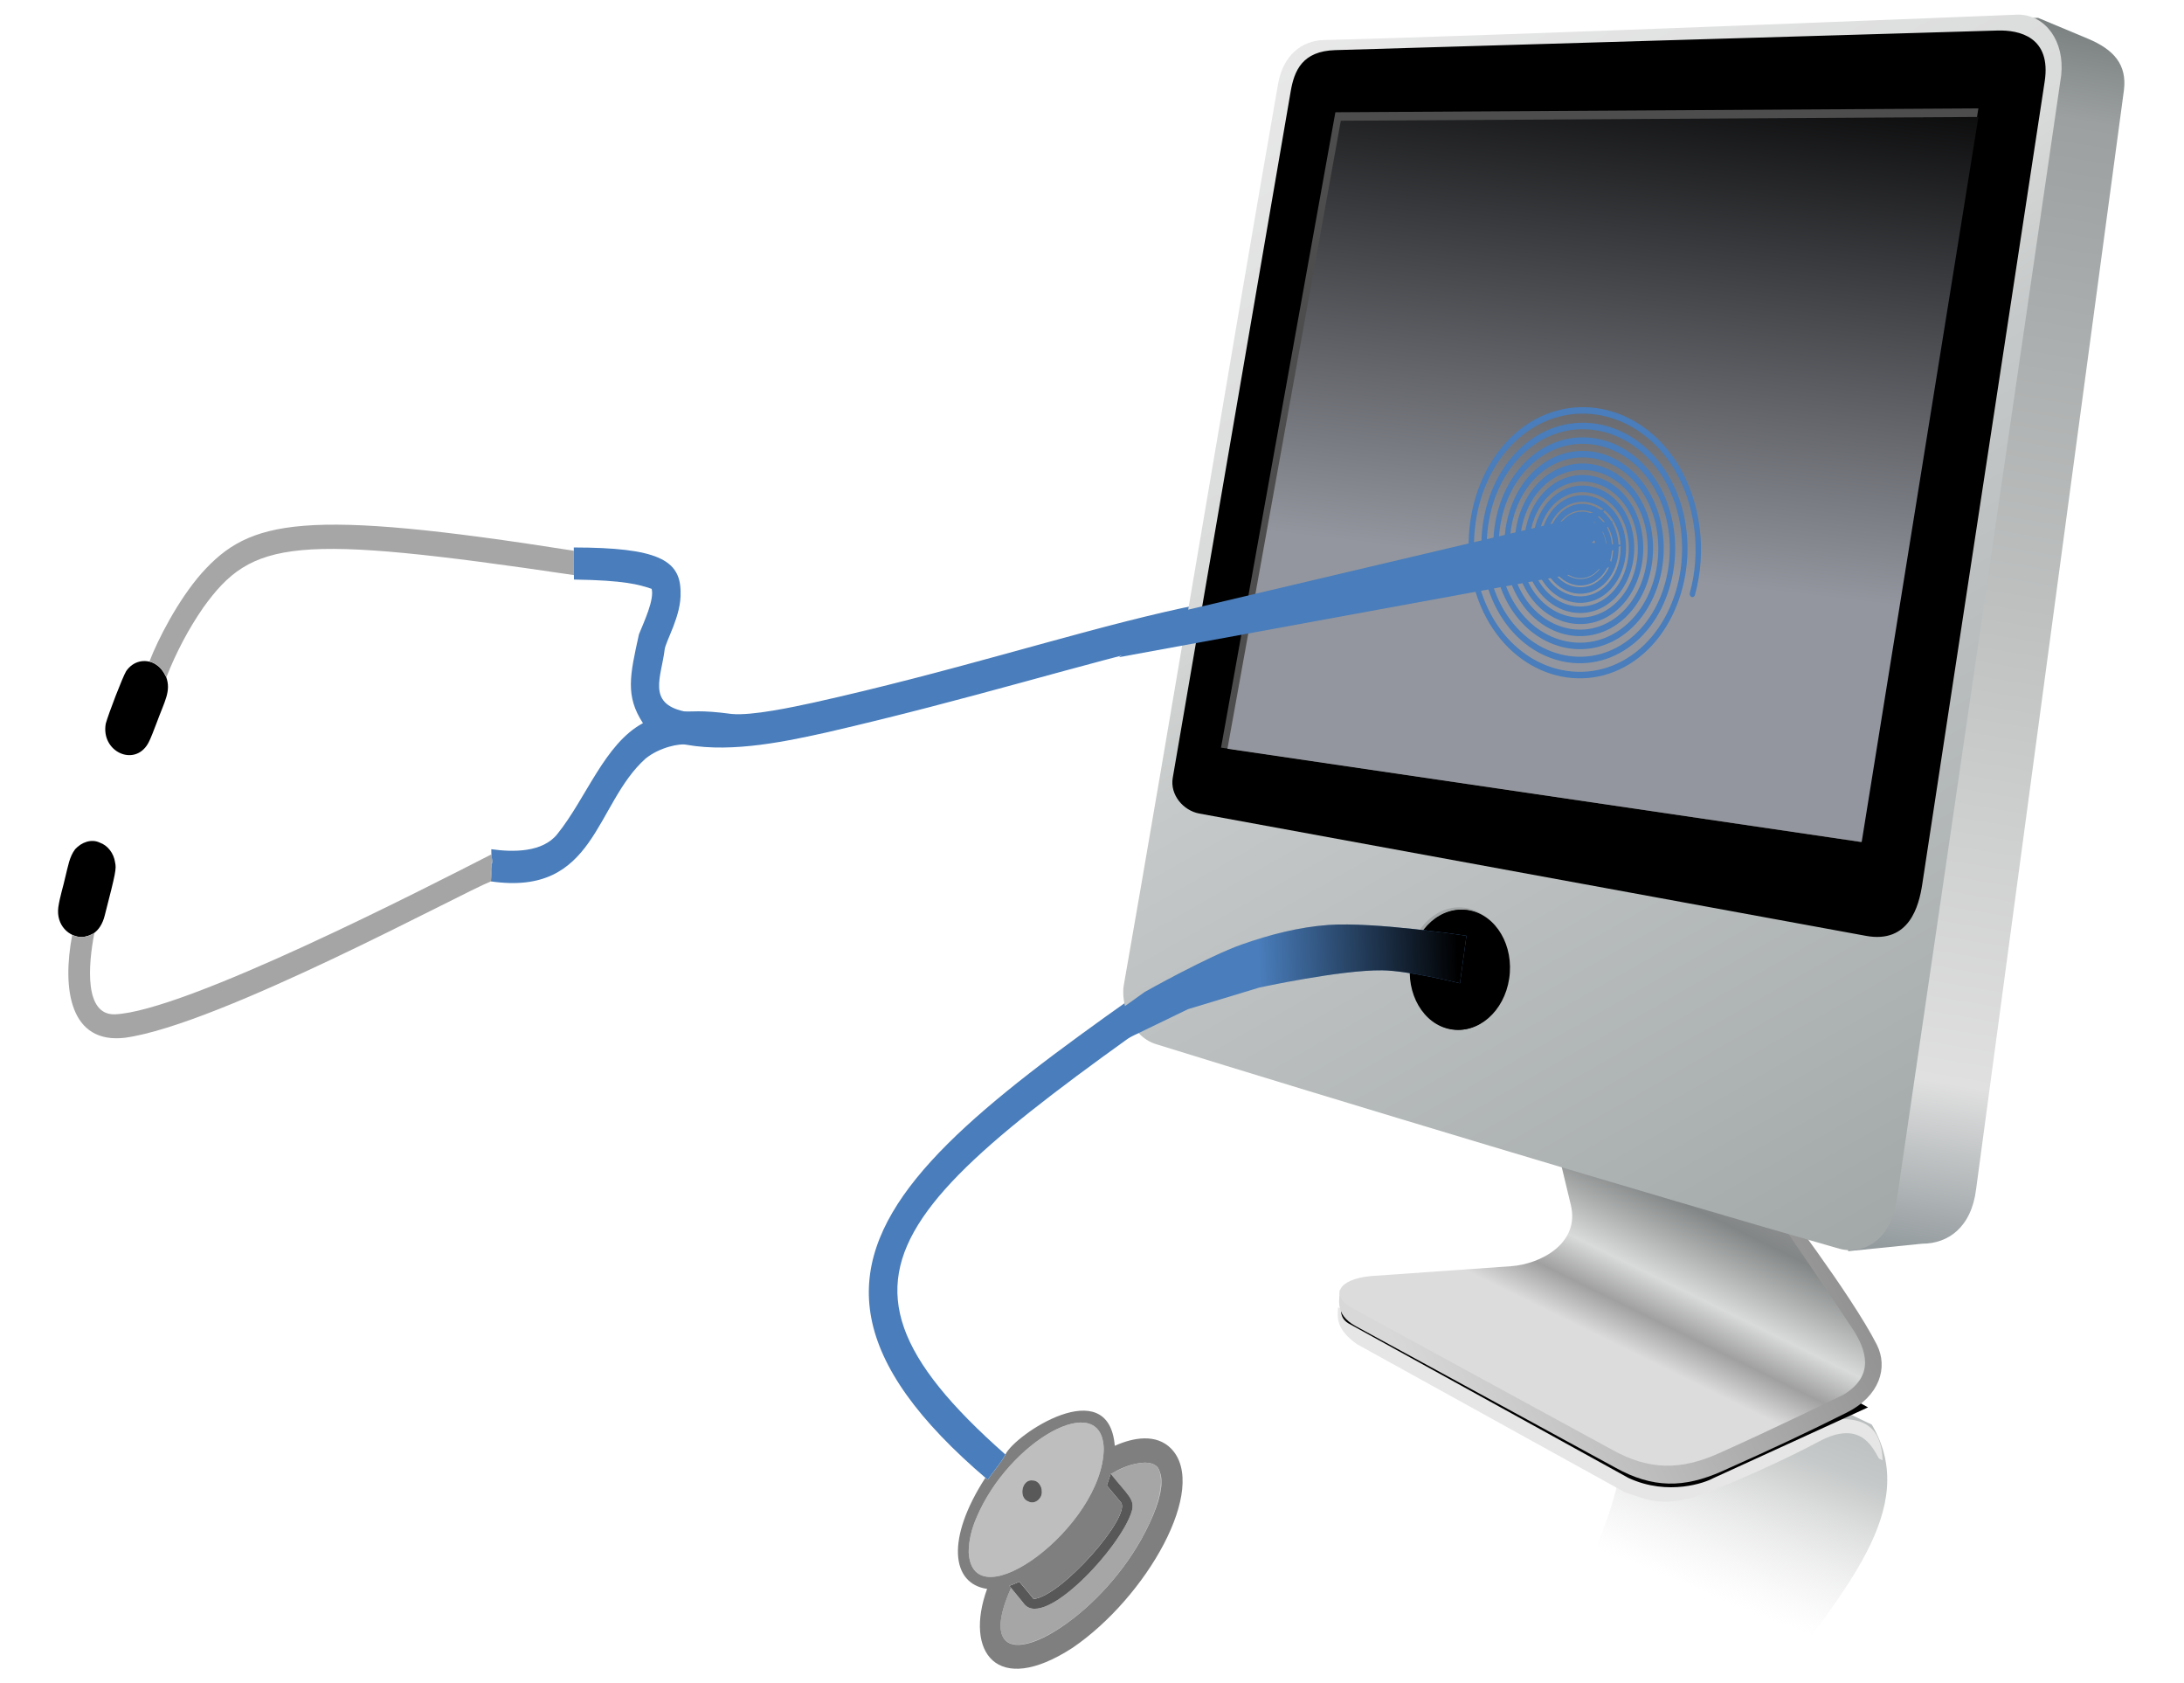 <?xml version="1.0" encoding="UTF-8"?>
<svg version="1.0" viewBox="0 0 980 755" xmlns="http://www.w3.org/2000/svg" xmlns:xlink="http://www.w3.org/1999/xlink">
<defs>
<linearGradient id="d" x1="721.73" x2="821.63" y1="607.7" y2="12.772" gradientTransform="translate(-172.44,114.01)" gradientUnits="userSpaceOnUse">
<stop stop-color="#8e9699" offset="0"/>
<stop stop-color="#e0e0e0" offset=".138"/>
<stop stop-color="#9ca0a0" offset=".86"/>
<stop stop-color="#596161" offset="1"/>
</linearGradient>
<linearGradient id="c" x1="382.97" x2="714.56" y1="32.746" y2="614.03" gradientTransform="translate(-172.44,114.01)" gradientUnits="userSpaceOnUse">
<stop stop-color="#ececec" offset="0"/>
<stop stop-color="#d9dada" offset=".357"/>
<stop stop-color="#c6c9c9" offset=".472"/>
<stop stop-color="#a0a6a6" offset="1"/>
</linearGradient>
<linearGradient id="a" x1="549.15" x2="614.66" y1="626.97" y2="493.69" gradientTransform="translate(-172.44,114.01)" gradientUnits="userSpaceOnUse">
<stop stop-color="#dcdcdc" offset="0"/>
<stop stop-color="#a0a0a0" offset=".118"/>
<stop stop-color="#d9dada" offset=".236"/>
<stop stop-color="#838686" offset=".472"/>
<stop stop-color="#c8c5c8" offset="1"/>
</linearGradient>
<linearGradient id="g" x1="763.24" x2="534.75" y1="618.33" y2="743.13" gradientTransform="translate(-172.44,114.01)" gradientUnits="userSpaceOnUse">
<stop stop-color="#797979" offset="0"/>
<stop stop-color="#d8d8d8" offset="1"/>
</linearGradient>
<linearGradient id="f" x1="588.12" x2="645.95" y1="740.29" y2="595.99" gradientTransform="translate(-173.96,114.01)" gradientUnits="userSpaceOnUse">
<stop stop-color="#ececec" stop-opacity="0" offset="0"/>
<stop stop-color="#d9dada" offset=".357"/>
<stop stop-color="#c6c9c9" offset=".472"/>
<stop stop-color="#a0a6a6" offset="1"/>
</linearGradient>
<filter id="k">
<feGaussianBlur stdDeviation="1.321"/>
</filter>
<linearGradient id="e" x1="649.95" x2="621.15" y1="57.661" y2="300.41" gradientTransform="translate(-172.44,114.01)" gradientUnits="userSpaceOnUse">
<stop offset="0"/>
<stop stop-color="#93969e" offset="1"/>
</linearGradient>
<filter id="j" x="-.1" y="-.133" width="1.2" height="1.266">
<feGaussianBlur stdDeviation="2.155"/>
</filter>
<filter id="i">
<feGaussianBlur stdDeviation="1.609"/>
</filter>
<filter id="h">
<feGaussianBlur stdDeviation="0.636"/>
</filter>
<linearGradient id="b" x1="309.14" x2="220.02" y1="582.66" y2="586.54" gradientTransform="translate(26,-2)" gradientUnits="userSpaceOnUse">
<stop offset="0"/>
<stop stop-opacity="0" offset="1"/>
</linearGradient>
</defs>
<g transform="translate(319.01 -152.28)">
<g transform="matrix(-.133 .38 .336 .15 -193.67 160.6)">
<path d="m1139.4 1613.1c-2.94 0.31-5.87 0.56-8.81 0.75-14.43 0.93-36.54 0.19-47.81-9.4-1.41-1.2-2.65-2.54-3.69-4.03-2.17-4.34-1.82-9.68 0.13-15.35 0.01-0.02 0.01-0.04 0.02-0.05 0.32-0.93 0.69-1.88 1.1-2.83l0.06-0.15c1.17-2.72 2.67-5.5 4.4-8.26 0.04-0.07 0.08-0.14 0.13-0.21 5.63-8.92 13.6-17.61 20.61-23.68 0.05-0.06 0.1-0.1 0.15-0.14 0.4-0.35 0.8-0.69 1.2-1.02 13.97 27.96 14.59 38.47 29.06 39.11 41.77 1.56 158.97-52.74 143.36-86.48-3.54-7.35-7.19-14.63-10.6-22.01 6.56-0.6 12.5-0.86 17.84-0.8 0.85 0 1.68 0.02 2.5 0.05 0.44 0.01 0.88 0.03 1.31 0.04 0.81 0.03 1.6 0.07 2.38 0.12 0.8 0.05 1.6 0.11 2.38 0.17 0.75 0.06 1.49 0.14 2.21 0.22h0.03c2.92 0.32 5.6 0.76 8.04 1.32 0 0 0.01 0.01 0.02 0.01 0.61 0.13 1.19 0.27 1.77 0.43 0.01 0.01 0.02 0.01 0.03 0.01 1.44 0.38 2.79 0.8 4.06 1.27 0.02 0.01 0.04 0.02 0.05 0.02 0.25 0.09 0.51 0.19 0.76 0.29s0.5 0.2 0.74 0.3c0.45 0.19 0.9 0.39 1.33 0.59 0.45 0.21 0.89 0.43 1.31 0.66 0.45 0.24 0.88 0.48 1.29 0.73 21.63 13.13 1.87 44.77-37.7 73.48-0.26 0.19-0.52 0.38-0.79 0.57-35.5 25.55-86.63 48.67-138.12 54.19-0.25 0.03-0.5 0.059-0.75 0.08z" fill="#a6a6a6"/>
<path d="m1279 1558.3c39.57-28.71 59.33-60.35 37.7-73.48 21.76 13.049 2.77 44.46-37.7 73.48z" fill="#a6a6a6"/>
<path d="m1084.3 1530.2c-60.68-26.21 35.21-112.98 128.76-119.15 13-1.05 26.38 0.22 38.59 5.02 70.65 32.819-87.42 144.83-167.35 114.13zm88.25-65.47c1.28-13.52-20.42-17.06-23.52-3.44-2.32 5.78 1.67 12.69 7.28 14.77 7.32 3.54 16.92-3.31 16.24-11.33z" fill="#bebebe"/>
<path d="m1156.3 1476c-5.61-2.08-9.6-8.99-7.28-14.77 3.1-13.62 24.8-10.08 23.52 3.44 0.68 8.02-8.92 14.87-16.24 11.33z" fill="#595959"/>
<path d="m1139.4 1613.1c-26.15 3.04-47.5 0.62-56.62-8.65 11.27 9.59 33.38 10.33 47.81 9.4 2.94-0.19 5.87-0.44 8.81-0.75z" fill="#a6a6a6"/>
<path d="m1131.3 1571.8c9.46 17.75 123.25-30.91 138.42-61.89-3.83-7.78-7.57-15.6-11.13-23.49 3.11-3.11 5.95-6.49 8.77-9.86 0.42 0.92 0.87 1.86 1.34 2.82 3.41 7.38 7.06 14.66 10.6 22.01 15.61 33.74-101.59 88.04-143.36 86.48-14.47-0.64-15.09-11.15-29.06-39.11l-0.21-0.42c4.59 0.04 9.19 0.13 13.82 0.27 3.62 7.71 7.27 15.42 10.81 23.19z" fill="#585858"/>
<path d="m1105.5 1549.9c-7.01 6.07-14.98 14.76-20.61 23.68 5.48-8.95 12.66-16.881 20.61-23.68z" fill="#a6a6a6"/>
<path d="m1079.7 1583.7c0.22-0.51 0.44-1.01 0.67-1.51-0.41 0.95-0.78 1.9-1.1 2.83 0.13-0.44 0.27-0.879 0.43-1.32z" fill="#a6a6a6"/>
<path d="m1084.3 1530.2c79.93 30.7 238-81.31 167.35-114.13-12.21-4.8-25.59-6.07-38.59-5.02-93.55 6.17-189.44 92.94-128.76 119.15zm46.96 41.65c-3.54-7.77-7.19-15.48-10.81-23.19-4.63-0.14-9.23-0.23-13.82-0.27l0.21 0.42c-0.4 0.33-0.8 0.67-1.2 1.02-0.05 0.04-0.1 0.08-0.15 0.14-7.95 6.8-15.13 14.73-20.61 23.68-0.05 0.07-0.09 0.14-0.13 0.21-1.73 2.76-3.23 5.54-4.4 8.26l-0.06 0.15c-0.23 0.5-0.45 1-0.67 1.51-0.16 0.44-0.3 0.88-0.43 1.32-0.01 0.01-0.01 0.03-0.02 0.05-1.95 5.67-2.3 11.01-0.13 15.35 1.04 1.49 2.28 2.83 3.69 4.03 9.12 9.27 30.47 11.69 56.62 8.65 0.25-0.02 0.5-0.05 0.75-0.08 51.49-5.52 102.62-28.64 138.12-54.19 0.27-0.19 0.53-0.38 0.79-0.57 40.47-29.02 59.46-60.43 37.7-73.48-0.41-0.25-0.84-0.49-1.29-0.73-0.42-0.23-0.86-0.45-1.31-0.66-0.43-0.2-0.88-0.4-1.33-0.59-0.24-0.1-0.49-0.2-0.74-0.3s-0.51-0.2-0.76-0.29c-0.01 0-0.03-0.01-0.05-0.02-1.27-0.47-2.62-0.89-4.06-1.27-0.01 0-0.02 0-0.03-0.01-0.58-0.16-1.16-0.3-1.77-0.43-0.01 0-0.02-0.01-0.02-0.01-2.44-0.56-5.12-1-8.04-1.32h-0.03c-0.72-0.08-1.46-0.16-2.21-0.22-0.78-0.06-1.58-0.12-2.38-0.17-0.78-0.05-1.57-0.09-2.38-0.12-0.43-0.01-0.87-0.03-1.31-0.04-0.82-0.03-1.65-0.05-2.5-0.05-5.34-0.06-11.28 0.2-17.84 0.8-0.47-0.96-0.92-1.9-1.34-2.82-2.82 3.37-5.66 6.75-8.77 9.86 3.56 7.89 7.3 15.71 11.13 23.49-15.17 30.98-128.96 79.64-138.42 61.89zm3.78-152.87c11.67-1.91 22.43-7.25 33.86-10.15-0.33-1.21-0.65-2.42-0.96-3.6 80.4-21 123.74 3.44 112.67 46.89 74.57-0.99 106.38 54.52 21.24 122.48-85.28 65.12-225.68 93.14-248.35 33.41-8.74-23.32 5.84-48.23 22.81-66.25-72.9-37.101 34.54-120.3 58.73-122.78z" fill="#7f7f7f"/>
<path d="m1027.6 143.63c-1.98 4.25-5.05 8.02-8.89 11.6-0.01 0.01-0.02 0.02-0.03 0.02-5.66 4.26-13.42 6.6-23.24 5.59-49.27-4.63-53.02-5.28-59-9.51-8.75-5.19-14.02-15.48-13.2-25.62-0.34-11.33 7.96-21.35 17.93-25.82 10.22-3.63 21.29-1.25 31.76-0.25 11.72 1.6 23.67 1.73 35.26 4.26 19.41 4.57 25.66 24.65 19.41 39.73z"/>
<path d="m1018.7 155.23c3.84-3.58 6.91-7.35 8.89-11.6-1.86 4.49-4.83 8.54-8.89 11.6z" fill="#a5a5a5"/>
<path d="m799 84.486c30.87 5.45 31.49 50.49 1.31 56.79-8.34 1.53-16.88 1.16-25.31 1.66-25.49 0.36-39.03 4.25-51.22-7.61l-0.01-0.01c-4.49-5.56-7.71-10.95-8.33-19.38-0.46-12.53 6.93-25.09 20.68-29.1 7.77-1.75 51.44-3.21 62.88-2.35z"/>
<path d="m766.82 586.87c2.44 1.2 4.92 2.19 7.28 3.03-3.03-1.04-5.9-2.15-7.28-3.03z" fill="#8196ad"/>
<path d="m774.68 589.16c0.76 0.29 1.52 0.59 2.27 0.9 0.25 0.1 0.5 0.2 0.74 0.3 0.6 0.25 1.18 0.49 1.74 0.72 0.74 0.31 1.49 0.63 2.23 0.95 0.56 0.24 1.13 0.47 1.7 0.7 0.11 0.05 0.21 0.1 0.32 0.14-0.34-0.09-0.8-0.23-1.37-0.39-0.34-0.1-0.71-0.21-1.11-0.33-0.17-0.05-0.36-0.11-0.55-0.16-0.24-0.07-0.49-0.15-0.74-0.22-1.47-0.46-3.16-0.99-4.86-1.55-0.29-0.1-0.59-0.2-0.88-0.3-0.02-0.01-0.04-0.02-0.06-0.02-2.36-0.84-4.84-1.83-7.28-3.03-0.09-0.06-0.18-0.12-0.26-0.17l-0.21-0.17c2.77 0.64 5.46 1.54 8.12 2.56 0.07 0.02 0.13 0.04 0.2 0.07z" fill="#8196ad"/>
<path d="m1110.9 233.77c-56.36 103.83-302 330.78-326.46 359.37-0.06-0.02-0.14-0.04-0.22-0.07-0.24-0.08-0.54-0.2-0.9-0.34-0.57-0.23-1.14-0.46-1.7-0.7-0.74-0.32-1.49-0.64-2.23-0.95-0.56-0.23-1.14-0.47-1.74-0.72-0.24-0.1-0.49-0.2-0.74-0.3-0.75-0.31-1.51-0.61-2.27-0.9-0.07-0.03-0.13-0.05-0.2-0.07-2.93-1.14-5.9-2.16-8.12-2.56h-0.01c-1.02-0.41-2.15-0.51-3.07 0.1-0.02 0-0.03 0.01-0.04 0.02-0.63-0.39-1.25-0.78-1.88-1.17 0-0.01 0-0.01-0.01-0.01-0.1-0.06-0.2-0.12-0.3-0.19-0.71-0.47-1.56-0.99-2.6-1.57-0.03-0.02-0.06-0.04-0.09-0.05-0.54-0.32-1.09-0.64-1.64-0.95 63.16-61.19 301.03-291.07 335.21-370.8 13.97-34.49-37.54-50.09-74.01-55.99 0.24-0.22 0.48-0.44 0.72-0.67 0.01 0 0.02-0.01 0.03-0.02 4.06-3.06 7.03-7.11 8.89-11.6 1.74-3.73 2.64-7.83 2.47-12.51 60.15 9.97 112.74 41.59 80.91 102.65z" fill="#a5a5a5"/>
<path d="m765.02 587.23c-0.61 0.03-1.2-0.11-1.7-0.52 0.61 0.34 1.13 0.52 1.7 0.52z" fill="#6f8eb1"/>
<path d="m763.28 586.63c0.92-0.61 2.05-0.51 3.07-0.1-1.4-0.25-2.49-0.27-3.07 0.1z" fill="#6f8eb1"/>
<path d="m765.02 587.23c-0.57 0-1.09-0.18-1.7-0.52-0.01 0-0.02-0.01-0.03-0.01-0.02-0.02-0.03-0.04-0.05-0.05 0.01-0.01 0.02-0.02 0.04-0.02 0.58-0.37 1.67-0.35 3.07-0.1h0.01l0.21 0.17 0.11 0.1c-0.15 0.07-0.3 0.13-0.46 0.19-0.29 0.1-0.59 0.18-0.89 0.22-0.11 0.01-0.21 0.02-0.31 0.02z" fill="#6f8eb1"/>
<path d="m758.44 583.71c1.04 0.58 1.89 1.1 2.6 1.57-0.86-0.52-1.73-1.05-2.6-1.57z" fill="#497dbb"/>
<path d="m723.78 135.32c-5.38-5.46-8.07-12.41-8.33-19.38 0.62 8.43 3.84 13.82 8.33 19.38z" fill="#a6a6a6"/>
<path d="m715.44 115.94c0.26 6.97 2.95 13.92 8.33 19.38l0.01 0.01c0.11 0.14 0.22 0.28 0.34 0.42-29.84 1.22-59.55 6.02-88.18 14.49-91.97 29-116.5 74.26-202.02 414.93-0.6-0.24-1.19-0.47-1.79-0.71-5.48-2.19-11.77-4.66-17.91-7.14l-2.16-0.87-2.13-0.87c-0.28-0.11-0.56-0.23-0.83-0.34 80.02-330.44 115.67-386.92 192.51-420.75 38.44-16.61 88.3-23.85 113.83-24.66-0.14 2.21-0.13 4.24 0 6.11z" fill="#a6a6a6"/>
<path d="m784.48 593.14c-32.39 127.41-125.89 88.53-195.86 128.91-17.89 11.55-31.33 33.16-32.88 42.02-12.84 57.51-51.3 117.22-76.57 156.81-200.09 307.33-351.7 462.09-360.08 634.54-1.2 28.94 2.98 69.63 27.64 84.52 59.4 39.28 187.94-57.76 249.42-101.1 412.13-294.86 656.7-553.28 772.79-130.04-11.43 2.9-22.19 8.24-33.86 10.15-97.34-330.85-224.94-216.03-666.24 110.83-136.54 98.26-256.17 189.44-337.28 141.94-41.31-22.85-49.34-73.78-47.79-121.14 10.88-188.14 184.37-365.85 371.23-657.32 13.96-22.05 41.45-65.4 48.8-89.82 10.09-38.54 16.26-46.71 19.1-56.28 8.5-45.99-25.17-39.93-53.91-47-9.26-2.59-42.63 5.88-66.64-5.06-32.54-13.07-34.52-44.74 3.43-141.24 1.09 0.46 2.2 0.92 3.33 1.38 0.27 0.11 0.55 0.23 0.83 0.34l2.13 0.87 2.16 0.87c6.14 2.48 12.43 4.95 17.91 7.14 2.26 0.91 4.38 1.77 6.3 2.56-22.43 59.26-24.48 77-25.92 93.5 9.77 7.59 36.68 4.53 52.22 3.71 46.45 6.16 69.24 9.1 88.88 40.53 38.33-35.94 102.72-35.23 152.08-54.02 25.71-9.38 38.96-43.76 45.76-70.21 2.99 1.12 5.2 2.19 6.9 3.13 0.03 0.01 0.06 0.03 0.09 0.05 0.87 0.52 1.74 1.05 2.6 1.57 0.1 0.07 0.2 0.13 0.3 0.19 0.01 0 0.01 0 0.01 0.01 0.78 0.5 1.39 0.92 1.93 1.22 0.01 0 0.02 0.01 0.03 0.01 0.5 0.41 1.09 0.55 1.7 0.52 0.1 0 0.2-0.01 0.31-0.02 0.3-0.04 0.6-0.12 0.89-0.22 0.16-0.06 0.31-0.12 0.46-0.19 0.05 0.02 0.1 0.05 0.15 0.07 1.38 0.88 4.25 1.99 7.28 3.03 0.02 0 0.04 0.01 0.06 0.02 0.29 0.1 0.59 0.2 0.88 0.3 1.72 0.6 3.36 1.11 4.86 1.55 0.25 0.07 0.5 0.15 0.74 0.22 0.19 0.05 0.38 0.11 0.55 0.16 0.4 0.12 0.77 0.23 1.11 0.33 0.71 0.21 1.36 0.41 1.95 0.59 0.08 0.031 0.16 0.051 0.22 0.07z" fill="#497dbb"/>
</g>
<path d="m397.43 732.57 123.46 58.78c22.58 38.04-14.88 75.88-40.53 113.93l-86.74-50.22c26.28-59.07 16.86-83.27 3.81-122.49z" fill="url(#f)" fill-rule="evenodd"/>
<path d="m281.39 738.83c-0.26 4.45-1.07 9.68 8.52 16.46l120.22 66.44c10.19 3.28 17.6 7.56 37.14 0 15.05-5.83 36.09-15.37 49.83-22.75 18.12-9.72 23.76 1.73 26.98 7.55l1.68 0.85c-0.83-26.15-24.64-16.2-33.76-18.57l-210.61-49.98z" fill="#e6e6e6" fill-rule="evenodd"/>
<path d="m283.26 738.74c-0.28 2.71 0.3 5.12 3.09 6.8l125.58 69.29c17.77 8.26 34.45 1.89 37.43 0.19l68.74-31.44-47.35-26.03-187.49-18.81z" fill-rule="evenodd" filter="url(#k)" stroke="#000" stroke-width=".997px"/>
<path d="m379.19 667c62.82 55.11 2.46 68.63-97.02 63.95 0.21 3.45-2.93 10.74 7.22 16.27l116.49 63.47c16.72 9.3 30.82 9.16 47.78 1.6 23.77-10.6 38.49-17.57 56-26.32 14.7-7.35 18.73-20.17 13.46-30.54-11.39-22.38-45.33-66.75-45.33-66.75l-98.6-21.68z" fill="url(#g)" fill-rule="evenodd"/>
<path d="m377.72 658.97s4.79 19.97 8.13 33.87c4.2 17.42-13.9 26.55-26.74 27.45l-63.14 4.45c-14.89 1.46-18.19 8.92-8.04 14.45l116.49 63.47c16.72 9.3 30.82 9.16 47.78 1.6 23.77-10.6 55.99-26.32 55.99-26.32 14.12-8.51 10.39-20.02 3.97-29.74-15.03-22.75-45.33-66.75-45.33-66.75l-89.11-22.48z" fill="url(#a)" fill-rule="evenodd"/>
<path d="m595.57 160.31 22.48 9.4c11.39 4.82 17.39 11.48 15.99 22.99l-66.32 492.94c-2.11 17.33-12.64 24.54-24.18 24.56l-33.27 3.36 44.52-552.89 40.78-0.36z" fill="url(#d)" fill-rule="evenodd"/>
<path d="m254.49 189.89c-20.05 114.49-49.83 293.99-69.25 404.42-1.25 7.08 2.32 22.61 14.52 26.39 75.92 23.56 221.22 67.44 306.62 91.76 8.56 2.43 22.72-1.31 25.81-22.39 20.39-138.39 73.71-504.09 73.71-504.09 1.58-15.1-6.94-27.06-19.34-27.14 0 0-238.45 9.67-311.45 11.39-10.03 0.24-18.38 6.87-20.62 19.66z" fill="url(#c)" fill-rule="evenodd"/>
<path d="m260.64 193.39c1.59-9.26 5.1-17.69 19.47-18.12l297.09-8.79c9.96-0.3 23.73 2.87 20.78 22.25l-54.93 360.08c-1.52 10.01-5.83 26.24-24.62 22.8l-299.16-54.87c-7.06-1.29-12.79-8.2-11.55-15.43l52.92-307.92z" fill-rule="evenodd" stroke="#000" stroke-width="1.014px"/>
<path d="m280.2 202.64 288.53-1.73-52.82 329.09-287.02-42.33 51.31-285.03z" fill="#4d4d4d" fill-rule="evenodd"/>
<path d="m282.64 206.45 286.1-1.71-52.38 325.27-284.59-41.84 50.87-281.72z" fill="url(#e)" fill-rule="evenodd"/>
<ellipse transform="matrix(.854 .155 -.125 .825 251.29 206.8)" cx="162.57" cy="430.69" rx="25.644" ry="32.284" filter="url(#i)"/>
<ellipse transform="matrix(.984 .179 -.15 .989 0 0)" cx="420.24" cy="517.81" rx="22.263" ry="26.954"/>
<path transform="matrix(.854 .155 -.125 .825 249.96 205.73)" d="m188.21 430.69c0 17.82-17.97-6.24-32.12-6.24-14.16 0-19.17 24.06-19.17 6.24s11.49-32.29 25.65-32.29c14.15 0 25.64 14.47 25.64 32.29z" filter="url(#j)" opacity=".356"/>
<path transform="matrix(.854 .155 -.125 .825 250.85 206.29)" d="m188.21 430.69c0 17.82-11.49 32.28-25.64 32.28-14.16 0-25.65-14.46-25.65-32.28s6.33 7.82 20.49 7.82c14.15 0 30.8-25.64 30.8-7.82z" filter="url(#h)" opacity=".236"/>
<path d="m214.06 425.79 172.42-40.683 15.498-4.843-6.78 6.78 9.686-0.969-9.686 9.686 13.561 0.969-6.78 3.875 2.906 5.812-221.82 40.683z" fill="#497dbb" fill-rule="evenodd"/>
<path d="m167.56 616.62 27.122-19.373s28.331-15.947 43.589-21.31c12.489-4.39 25.541-7.77 38.746-8.718 20.674-1.484 61.993 4.843 61.993 4.843l-2.906 21.31s-23.088-5.66-34.871-5.812c-18.583-0.239-55.212 7.749-55.212 7.749l-31.965 9.686-30.028 14.53-30.028 13.561z" fill="#497dbb" fill-rule="evenodd"/>
<path d="m167.56 616.62 27.122-19.373s28.331-15.947 43.589-21.31c12.489-4.39 25.541-7.77 38.746-8.718 20.674-1.484 61.993 4.843 61.993 4.843l-2.906 21.31s-23.088-5.66-34.871-5.812c-18.583-0.239-55.212 7.749-55.212 7.749l-31.965 9.686-30.028 14.53-30.028 13.561z" fill="url(#b)" fill-rule="evenodd"/>
<path transform="matrix(.424 0 0 .51 251.27 222.83)" d="m342.89 332.52c6.061 7.898 4.208 19.468-3.616 25.454-8.467 6.479-20.858 4.487-27.26-3.903-6.912-9.059-4.777-22.301 4.201-29.134 9.672-7.361 23.797-5.077 31.076 4.511 7.825 10.306 5.386 25.346-4.833 33.087-10.963 8.304-26.949 5.706-35.167-5.168-8.8-11.643-6.035-28.605 5.514-37.316 12.344-9.31 30.315-6.375 39.534 5.873 9.837 13.068 6.724 32.08-6.243 41.823-13.814 10.38-33.899 7.084-44.182-6.627-10.938-14.584-7.454-35.773 7.022-46.612 15.375-11.513 37.702-7.835 49.114 7.43 12.103 16.19 8.225 39.687-7.851 51.686-17.028 12.71-41.727 8.627-54.331-8.284-13.333-17.889-9.038-43.823 8.73-57.047 18.773-13.972 45.976-9.46 59.836 9.189 14.627 19.68 9.893 48.185-9.66 62.698-20.611 15.299-50.45 10.336-65.633-10.145-15.988-21.565-10.789-52.773 10.642-68.642 22.543-16.693 55.152-11.253 71.724 11.152 17.414 23.545 11.728 57.589-11.675 74.88-24.57 18.153-60.084 12.214-78.11-12.211-18.908-25.619-12.71-62.636 12.76-81.415 26.693-19.68 65.246-13.217 84.795 13.323 20.468 27.79 13.735 67.915-13.899 88.249-28.911 21.274-70.642 14.264-91.78-14.488-22.097-30.057-14.804-73.428 15.09-95.386 31.227-22.937 76.273-15.355 99.067 15.705 23.793 32.421 15.916 79.177-16.335 102.83-33.64 24.668-82.14 16.489-106.66-16.977-25.559-34.884-17.073-85.162 17.633-110.57 36.152-26.467 88.244-17.668 114.56 18.303 27.393 37.444 18.274 91.387-18.986 118.62-38.762 28.337-94.589 18.891-122.77-19.683-29.297-40.105-19.519-97.851 20.393-126.99 41.472-30.275 101.17-20.158 131.29 21.118 31.271 42.865 20.809 104.56-21.856 135.66-44.282 32.285-108 21.471-140.12-22.608-33.316-45.725-22.144-111.51 23.373-144.65 47.193-34.364 115.07-22.829 149.26 24.153 35.431 48.687 23.525 118.7-24.947 153.96-50.206 36.515-122.39 24.232-158.73-25.754-37.617-51.75-24.951-126.14 26.576-163.58 53.32-38.737 129.95-25.682 168.51 27.412 23.218 31.975 29.568 74.144 17.116 111.61" fill="none" stroke="#497dbb" stroke-linecap="round" stroke-linejoin="round" stroke-width="5.7"/>
</g>
</svg>
